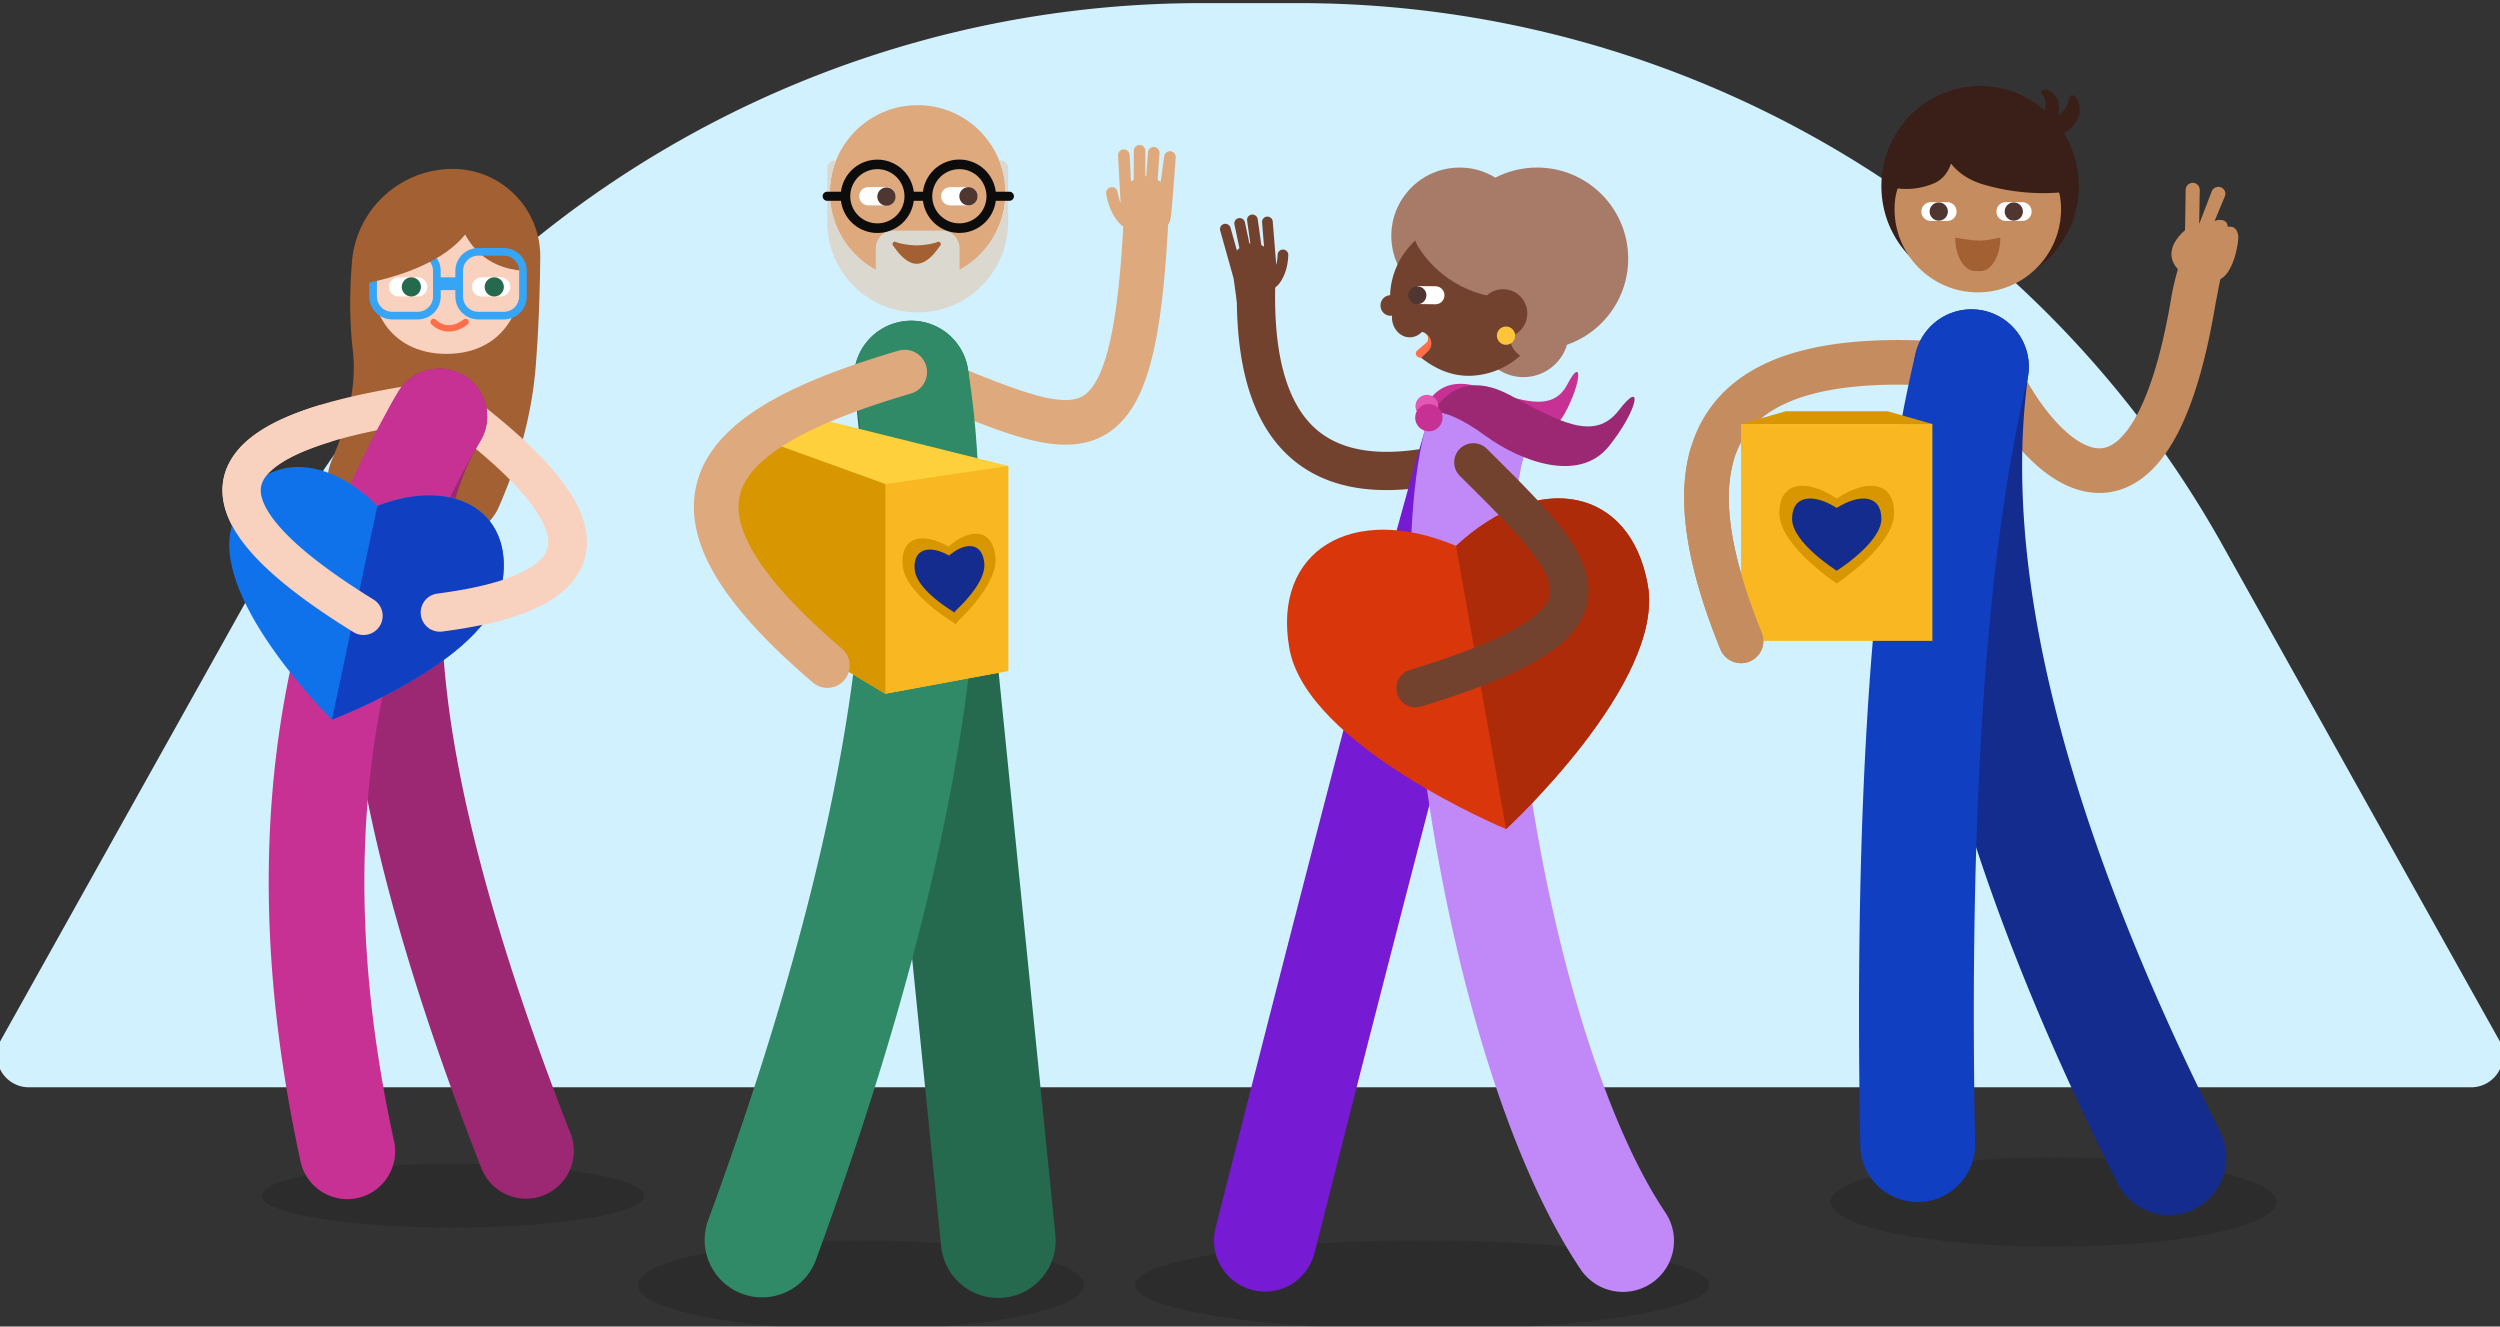 <svg xmlns="http://www.w3.org/2000/svg" fill="none" viewBox="0 0 392 208"><rect x="0" y="0" width="392" height="208" fill="#333333" stroke="none"/><g clip-path="url(#clip0_1071:6419)"><path fill="#d1f1ff" fill-rule="evenodd" d="M188.372.488h15.256c60.123.0 115.543 32.517 144.872 85l43.343 77.561a5 5 0 01-4.365 7.439H4.522a5 5 0 01-4.365-7.439L43.5 85.489c29.329-52.484 84.75-85 144.872-85z" clip-rule="evenodd"/><path fill="#0c0c0d" d="M322 195.488c19.33.0 35-3.134 35-7s-15.67-7-35-7-35 3.134-35 7 15.67 7 35 7z" opacity=".15"/><path fill="#c58c5f" fill-rule="evenodd" d="M268.095 64.057c6.307-8.845 19.173-11.651 36.56-10.49a3.5 3.5.0 11-.466 6.985c-17.169-1.147-26.425 2.001-30.395 7.569-3.983 5.585-3.924 15.382 2.448 31.048a3.5 3.5.0 01-6.484 2.638c-6.448-15.852-7.957-28.924-1.663-37.75z" clip-rule="evenodd"/><path fill="#c58c5f" d="M347.235 34.692c.246-.233 2.014-.578 2.077.882.993-.176 1.471.397 1.631 1.314.161.916-.672 5.852-2.766 6.847-.156.603-.293 1.34-.429 2.07-.103.552-.205 1.1-.314 1.582-1.896 11.51-4.635 19.316-8.113 24.055-1.78 2.424-3.861 4.193-6.26 5.126-2.437.947-4.905.915-7.204.229-4.393-1.312-8.205-5.005-11.137-8.988-3.011-4.09-5.488-9.022-7.038-13.635a3.5 3.5.0 016.636-2.23c1.336 3.978 3.49 8.253 6.039 11.715 2.628 3.57 5.303 5.773 7.503 6.43.998.299 1.854.27 2.664-.046.849-.33 1.94-1.09 3.154-2.743 2.496-3.402 5.024-9.914 6.868-21.164.016-.1.036-.197.06-.292l.003-.014c.141-.779.433-1.988.877-3.629-2.656-2.904.765-5.8 1.101-6.072l.031-.17.096-6.21a1.11 1.11.0 011.119-1.081 1.09 1.09.0 011.086 1.1l-.083 5.35 1.966-5.114a1.117 1.117.0 011.422-.64c.567.21.854.842.638 1.404l-1.627 3.924z"/><path fill="#142c8e" fill-rule="evenodd" d="M310.37 48.595a9 9 0 017.662 10.163c-4.184 29.82 5.185 69.147 30.076 118.689a9 9 0 11-16.084 8.081c-25.494-50.742-36.757-94.067-31.817-129.27a9 9 0 0110.163-7.663z" clip-rule="evenodd"/><path fill="#1040c1" fill-rule="evenodd" d="M311.209 48.754a9 9 0 016.665 10.844c-6.357 26.627-9.186 66.37-8.182 119.708a9 9 0 11-17.997.338c-1.012-53.777 1.777-95.345 8.671-124.226a8.999 8.999.0 0110.843-6.664z" clip-rule="evenodd"/><path fill="#f9b822" d="M303 66.488h-30v34h30v-34z"/><path fill="#d89700" fill-rule="evenodd" d="M280 64.488h16l7 2h-30l7-2z" clip-rule="evenodd"/><path fill="#d89700" d="M288 78.163c4.68-3.12 9-2.75 9 2.316.0 5.067-9 11.01-9 11.01s-9-5.943-9-11.01 4.32-5.435 9-2.316z"/><path fill="#142c8e" d="M288 79.642c3.64-2.305 7-2.032 7 1.712.0 3.743-7 8.134-7 8.134s-7-4.39-7-8.135c0-3.743 3.36-4.016 7-1.711z"/><path fill="#c58c5f" fill-rule="evenodd" d="M269.31 68.186a3.5 3.5.0 012.447 4.303c-1.628 5.916-.415 14.634 4.485 26.68a3.5 3.5.0 01-6.484 2.638c-5.053-12.422-7.01-22.959-4.751-31.175a3.5 3.5.0 014.303-2.446z" clip-rule="evenodd"/><path fill="#3a1e18" fill-rule="evenodd" d="M325.966 29.191c0 8.672-6.932 15.702-15.483 15.702-8.552.0-15.483-7.03-15.483-15.702s6.931-15.703 15.483-15.703c8.551.0 15.483 7.03 15.483 15.703z" clip-rule="evenodd"/><path fill="#c58c5f" fill-rule="evenodd" d="M310.12 45.843c-7.21.0-13.056-5.846-13.056-13.057.0-7.21 5.846-9.056 13.056-9.056s13.055 1.846 13.055 9.056c0 7.21-5.845 13.056-13.055 13.056z" clip-rule="evenodd"/><path fill="#a26033" fill-rule="evenodd" d="M310.356 37.725c-.839.0-2.097-.158-3.775-.477.0 2.904 1.394 5.257 3.114 5.257h.849c1.72.0 3.115-2.353 3.115-5.257-1.364.319-2.464.477-3.303.477z" clip-rule="evenodd"/><path fill="#fff" d="M301.277 33.17c0-.814.66-1.474 1.474-1.474h2.567a1.474 1.474.0 110 2.948h-2.567c-.814.0-1.474-.66-1.474-1.474zm11.767.0c0-.814.659-1.474 1.474-1.474h2.567a1.473 1.473.0 010 2.948h-2.567c-.815.0-1.474-.66-1.474-1.474z"/><path fill="#4f3631" d="M303.995 34.597a1.427 1.427.0 100-2.855 1.427 1.427.0 000 2.855zm11.767.0a1.426 1.426.0 100-2.853 1.426 1.426.0 000 2.853z"/><path fill="#3a1e18" d="M324.314 15.854c-.116.936-.792 1.686-1.611 2.263.12-.495.172-1.032.129-1.579-.217-2.726-3.707-3.191-2.489-1.532.979 1.335-.144 3.65-.622 4.505a9.33 9.33.0 01-.398.114l-.011.086-5.306-2.086-10 2.571s-.037 1.084.398 2.515l-2.613-.926-2.945 1.594-1.555 6.108s2.65.619 5.876-.707c1.584-.652 2.366-1.966 2.751-3.135 1.027 1.312 2.606 2.542 5.029 3.266 7.17 2.14 13.058 1.14 13.058 1.14l-2.934-8.363c1.303.024 3.04-.778 4.21-2.232 2.188-2.72-.643-6.208-.967-3.602z"/><g><path fill="#0c0c0d" d="M223 208.488c24.853.0 45-3.134 45-7s-20.147-7-45-7-45 3.134-45 7 20.147 7 45 7z" opacity=".15"/><path fill="#73422f" fill-rule="evenodd" d="M197.021 41.894a3 3 0 012.932 3.067c-.257 11.457 2.153 18.5 6.269 22.211 4.02 3.624 10.571 4.848 20.643 2.407a3 3 0 111.413 5.83c-10.866 2.635-19.887 1.796-26.073-3.78-6.09-5.49-8.52-14.784-8.251-26.803a3 3 0 013.067-2.932z" clip-rule="evenodd"/><path fill="#73422f" fill-rule="evenodd" d="M200.331 39.931a7.998 7.998.0 01-.213 1.625l-.553-6.828a.842.842.0 00-.904-.762.832.832.0 00-.769.891l.309 3.814a3.396 3.396.0 00-.42-.227l-.572-4.082a.843.843.0 00-.947-.71.83.83.0 00-.716.934l.502 3.576-.062.005c-.027.004-.054.011-.081.016l-.702-3.329a.843.843.0 00-.993-.644.83.83.0 00-.65.98l.783 3.71a3.387 3.387.0 00-.359.349l-.046.006-.995-3.553a.845.845.0 00-1.033-.58.829.829.0 00-.585 1.019l2.106 7.512 1.227 8.882c.242 1.729 1.857 2.94 3.605 2.702l.317-.042c1.749-.236.913-2.507.671-4.235l.538-5.734.585-.511c.313-.334 1.532-1.813 1.63-4.725a.833.833.0 00-.808-.856.832.832.0 00-.865.797z" clip-rule="evenodd"/><path fill="#761ad3" fill-rule="evenodd" d="M233.289 62.335a8 8 0 00-9.941 5.4c-4.242 14.332-12.446 45.615-19.551 73.156a11407.136 11407.136.0 00-12.921 50.584l-.275 1.089c0 .001.0.002 7.757 1.959 7.756 1.958 7.756 1.958 7.757 1.957l.273-1.083.784-3.098a11226.298 11226.298.0 0112.118-47.412c7.129-27.635 15.256-58.61 19.4-72.61a8 8 0 00-5.401-9.942zM196.4 202.28a8 8 0 009.714-5.799l-7.756-1.958-7.757-1.957a8 8 0 005.799 9.714z" clip-rule="evenodd"/><path fill="#c089f7" fill-rule="evenodd" d="M232.818 62.21a8 8 0 00-9.594 5.996c-3.589 15.548-2.245 40.897 2.087 65.276 4.34 24.419 12.038 49.919 22.495 65.499a8 8 0 1013.285-8.916c-8.566-12.763-15.799-35.592-20.026-59.382-4.235-23.829-5.093-46.566-2.251-58.878a8 8 0 00-5.996-9.594z" clip-rule="evenodd"/><path fill="#c73193" fill-rule="evenodd" d="M223.106 64.506c1.724-3.914 4.732-5.173 9.024-3.775 6.437 2.097 11.321 4.01 13.642-.478 2.321-4.489 2.343-.454-.458 4.639-2.802 5.093-10.317 3.747-15.179 1.361-3.241-1.59-5.584-2.173-7.029-1.747z" clip-rule="evenodd"/><path fill="#9c2874" fill-rule="evenodd" d="M224.554 64.64c3.021-4.503 7.06-5.41 12.12-2.723 7.589 4.031 13.277 7.491 17.17 2.403 3.893-5.087 3.031-.05-1.597 5.686-4.627 5.736-13.73 2.405-19.285-1.64-3.704-2.697-6.506-3.94-8.408-3.726z" clip-rule="evenodd"/><path fill="#e557b4" d="M223.739 65.488a1.785 1.785.0 110-3.57 1.785 1.785.0 010 3.57z"/><path fill="#c73193" d="M224.097 67.631a2.143 2.143.0 110-4.285 2.143 2.143.0 010 4.285z"/><path fill="#a77b68" fill-rule="evenodd" d="M239.568 36.34c.358 5.906-4.14 10.984-10.046 11.342-5.906.357-10.985-4.14-11.343-10.046s4.139-10.985 10.046-11.342c.221-.014.441-.02.659-.02 5.621.0 10.339 4.38 10.684 10.065z" clip-rule="evenodd"/><path fill="#a77b68" fill-rule="evenodd" d="M255.275 39.695c.478 7.875-5.519 14.646-13.394 15.123s-14.647-5.52-15.124-13.394c-.478-7.876 5.519-14.647 13.395-15.124.295-.018.588-.027.879-.027 7.494.0 13.785 5.84 14.244 13.422z" clip-rule="evenodd"/><path fill="#a77b68" fill-rule="evenodd" d="M246.003 51.555a7.142 7.142.0 11-14.259.865 7.142 7.142.0 017.137-7.575 7.142 7.142.0 017.122 6.71z" clip-rule="evenodd"/><path fill="#fe6e48" fill-rule="evenodd" d="M224.751 51.445c.973.937.991 2.368.023 3.244l-.057.05-1.379 1.172a.879.879.0 01-1.111-.006.61.61.0 01-.03-.923l.036-.033 1.38-1.173c.401-.34.413-.959.008-1.39l-.042-.041c-.289-.279-.261-.706.062-.955a.863.863.0 01.524-.171c.216.0.431.076.586.226z" clip-rule="evenodd"/><path fill="#73422f" fill-rule="evenodd" d="M230.197 34.494c-.251.0-.501.007-.754.023-6.344.386-11.265 5.547-11.475 11.773l-.036.003c-.86.054-1.517.816-1.464 1.704.053.886.792 1.562 1.654 1.508l.148-.009a3.528 3.528.0 00-.009.253c0 1.734 1.25 3.142 2.793 3.142.737.0 1.407-.322 1.906-.847.354.072.695.257.968.55.678.728.678 1.838.0 2.48l-1.08 1.032.275.211c2.212 1.67 4.804 2.773 7.792 2.59 6.736-.41 11.866-6.203 11.459-12.937-.391-6.483-5.769-11.476-12.177-11.476z" clip-rule="evenodd"/><path fill="#fff" fill-rule="evenodd" d="M225.104 44.887c.774.012 1.392.65 1.383 1.428a1.407 1.407.0 01-1.428 1.393l-2.858-.036.033-2.821 2.87.036z" clip-rule="evenodd"/><path fill="#4f3631" fill-rule="evenodd" d="M223.659 46.192a1.427 1.427.0 11-2.851.174 1.429 1.429.0 012.851-.174z" clip-rule="evenodd"/><path fill="#a77b68" fill-rule="evenodd" d="M237.523 37.798l.552 8.943c-6.462.385-12.305-2.79-15.552-7.8-2.296-3.544.175-8.209 4.44-8.463l2.012-.12c.167-.01.332-.014.497-.014 4.236.0 7.791 3.244 8.051 7.454z" clip-rule="evenodd"/><path fill="#a77b68" fill-rule="evenodd" d="M250.289 43.698a7.143 7.143.0 11-14.259.865 7.143 7.143.0 0114.259-.865z" clip-rule="evenodd"/><path fill="#a77b68" fill-rule="evenodd" d="M243.867 52.486a3.572 3.572.0 11-7.13.432 3.572 3.572.0 017.13-.432zM240.295 38.2a3.57 3.57.0 11-7.129.433 3.57 3.57.0 017.129-.433z" clip-rule="evenodd"/><path fill="#73422f" fill-rule="evenodd" d="M239.472 48.92a3.806 3.806.0 01-3.56 4.03l-3.787.231-.229-3.798a3.803 3.803.0 013.795-4.036 3.797 3.797.0 013.781 3.573z" clip-rule="evenodd"/><path fill="#ffc43a" d="M236.143 54.06a1.429 1.429.0 110-2.858 1.429 1.429.0 010 2.858z"/><g><path fill="#d9360b" d="M228.316 85.597c12.95-12.012 27.357-9.182 30.06 6.145C261.079 107.07 236.145 130 236.145 130h-.001s-31.273-13.02-33.975-28.347c-2.703-15.327 9.868-22.915 26.146-16.056h.001z"/><path fill="#ad2b09" d="M231.252 102.248 236.145 130s24.933-22.93 22.231-38.257c-2.703-15.327-17.111-18.158-30.06-6.146l2.936 16.651z"/></g><path fill="#73422f" fill-rule="evenodd" d="M228.888 70.382a3 3 0 014.243-.018l.299.296c4.297 4.26 8.14 8.07 10.879 11.484 2.727 3.398 4.904 7.04 4.756 10.873-.158 4.12-2.893 7.309-7.09 9.955-4.207 2.651-10.499 5.165-19.143 7.812a3 3 0 01-1.757-5.737c8.533-2.613 14.195-4.942 17.7-7.151 3.514-2.215 4.248-3.903 4.295-5.11.057-1.492-.825-3.627-3.44-6.887-2.524-3.145-6.162-6.752-10.636-11.188l-.087-.086a3 3 0 01-.019-4.243z" clip-rule="evenodd"/></g><g><path fill="#0c0c0d" d="M135 208.488c19.33.0 35-3.134 35-7s-15.67-7-35-7-35 3.134-35 7 15.67 7 35 7z" opacity=".15"/><path fill="#dda97d" d="M175.718 31.891a8.907 8.907.0 01-.467-1.737.906.906.0 10-1.784.303c.533 3.154 2.056 4.59 2.44 4.908l.226.163c-.517 9.374-1.383 15.849-2.652 20.205-1.332 4.568-2.882 6.052-4.153 6.598-1.469.63-3.805.59-7.976-.682-3.055-.932-6.554-2.337-10.762-4.026a772.138 772.138.0 00-4.563-1.82 3.5 3.5.0 10-2.567 6.513c1.463.576 2.889 1.149 4.274 1.705 4.304 1.728 8.208 3.296 11.576 4.323 4.377 1.335 8.853 2.105 12.78.419 4.125-1.771 6.555-5.733 8.111-11.071 1.534-5.264 2.439-12.607 2.957-22.451a2.78 2.78.0 00.411-1.098c.12-.746.379-3.88.776-9.402a.913.913.0 00-.776-1.025.911.911.0 00-1.022.778l-.546 4.01-.049-.001a3.762 3.762.0 00-.436-.327l.294-4.15a.912.912.0 00-.841-.974.912.912.0 00-.969.844l-.263 3.722c-.014.0-.027-.002-.041-.003a.643.643.0 00-.048-.002l-.03.001-.037.002.013-3.963a.912.912.0 00-.905-.913.91.91.0 00-.909.907l-.015 4.523a3.793 3.793.0 00-.417.308l-.228-4.194a.912.912.0 00-.955-.86.913.913.0 00-.856.959l.409 7.508z"/><path fill="#25694f" fill-rule="evenodd" d="M141.985 50.337a9 9 0 019.858 8.051l13.641 135.232a9 9 0 01-17.91 1.807l-13.64-135.232a9 9 0 018.051-9.858z" clip-rule="evenodd"/><path fill="#308a67" fill-rule="evenodd" d="M142.889 59.291c5.329 33.067-2.481 78.144-23.431 135.232l23.431-135.232z" clip-rule="evenodd"/><path fill="#308a67" fill-rule="evenodd" d="M141.457 50.406a9 9 0 0110.317 7.453c5.702 35.381-2.755 82.235-23.866 139.765a9.001 9.001.0 01-16.899-6.201c20.787-56.646 27.95-99.947 22.994-130.7a9 9 0 017.454-10.317z" clip-rule="evenodd"/><path fill="#fed13c" fill-rule="evenodd" d="M115.096 67.345l14.362-1.41 28.638 7.124v32.143l-19.285 3.572-23.715-14.286V67.345z" clip-rule="evenodd"/><path fill="#f9b822" fill-rule="evenodd" d="M138.811 75.917l19.286-2.857v32.142l-19.286 3.572V75.917z" clip-rule="evenodd"/><path fill="#d89700" d="M115.096 67.345l23.715 8.571v32.857l-23.715-14.285V67.345z"/><path fill="#d89700" d="M115.096 67.345l23.715 8.571v32.857l-23.715-14.285V67.345zm33.623 18.36.082-.07c3.476-2.955 6.897-2.687 7.287 1.767.274 3.131-2.892 6.94-4.875 8.995l-.302.31c-.302.304-.565.558-.77.752a6.077 6.077.0 01-.246.407l-.066-.04-.053-.031c-.065.06-.1.09-.1.09l-.013-.16c-1.314-.81-7.767-4.981-8.123-9.05-.392-4.49 3.089-5.334 7.179-2.97z"/><path fill="#142c8e" d="M149.679 96.03l-.087-.052a40.55 40.55.0 00-.077.066l-.009-.117c-.984-.592-5.817-3.643-6.078-6.627-.288-3.292 2.323-3.917 5.387-2.189 2.632-2.226 5.235-2.058 5.523 1.234.245 2.793-3.327 6.327-4.474 7.386-.112.194-.185.298-.185.298z"/><path fill="#dda97d" fill-rule="evenodd" d="M145.215 57.357a3.5 3.5.0 01-2.37 4.346c-7.67 2.258-13.86 4.613-18.416 7.193-4.604 2.608-7.101 5.2-8.091 7.716-.919 2.34-.805 5.326 1.528 9.5 2.376 4.25 6.884 9.385 14.122 15.571a3.5 3.5.0 11-4.548 5.321c-7.494-6.405-12.719-12.172-15.685-17.477-3.009-5.383-3.845-10.607-1.931-15.476 1.844-4.691 5.964-8.305 11.155-11.245 5.239-2.967 12.019-5.501 19.89-7.818a3.5 3.5.0 014.346 2.37z" clip-rule="evenodd"/><g><path fill="#dda97d" fill-rule="evenodd" d="M157.649 30.254c0 7.603-6.164 13.767-13.767 13.767s-13.766-6.164-13.766-13.767c0-7.602 6.163-13.766 13.766-13.766s13.767 6.164 13.767 13.766z" clip-rule="evenodd"/><path fill="#dbd8d0" fill-rule="evenodd" d="M147.422 38.045a.372.372.0 00-.524-.052c-.015.012-1.475 1.191-3.171 1.191-1.677.0-3.146-1.179-3.16-1.192a.372.372.0 00-.472.577c.069.056 1.684 1.36 3.632 1.36 1.968.0 3.577-1.305 3.644-1.36a.372.372.0 00.051-.524zm10.648-3.235c0 7.83-6.348 14.177-14.178 14.177-7.831.0-14.178-6.348-14.178-14.177v-8.442c0-.66.534-1.194 1.194-1.194h.19a13.717 13.717.0 00-.955 5.032c0 5.215 2.903 9.75 7.182 12.082v-3.383a2.75 2.75.0 012.75-2.75h7.633a2.75 2.75.0 012.751 2.75v3.383c4.278-2.332 7.181-6.867 7.181-12.082.0-1.776-.341-3.474-.955-5.032h.19c.66.0 1.195.534 1.195 1.194v8.442z" clip-rule="evenodd"/><path fill="#a26033" fill-rule="evenodd" d="M147.422 38.045a.372.372.0 00-.524-.052c-.015.012-1.475.476-3.171.476-1.677.0-3.146-.464-3.16-.477a.372.372.0 00-.472.577c.069.056 1.684 2.788 3.632 2.788 1.968.0 3.577-2.733 3.644-2.79a.372.372.0 00.051-.522z" clip-rule="evenodd"/><path fill="#fff" d="M139 29.346a1.429 1.429.0 01.107 2.853l-.107.004h-2.857a1.429 1.429.0 01-.107-2.853l.107-.004H139z"/><path fill="#4f3631" fill-rule="evenodd" d="M140.429 30.774a1.43 1.43.0 11-2.858-.001 1.43 1.43.0 012.858.001z" clip-rule="evenodd"/><path fill="#fff" d="M151.857 29.346a1.429 1.429.0 01.107 2.853l-.107.004H149a1.428 1.428.0 01-.107-2.853l.107-.004h2.857z"/><path fill="#4f3631" fill-rule="evenodd" d="M153.286 30.774a1.429 1.429.0 11-2.858.0 1.429 1.429.0 012.858.0z" clip-rule="evenodd"/><path fill="#0c0c0d" fill-rule="evenodd" d="M137.571 26.524a4.25 4.25.0 100 8.5 4.25 4.25.0 000-8.5zm-5.706 3.536a5.752 5.752.0 0111.412.0h1.446a5.75 5.75.0 0111.412.0h2.15a.715.715.0 01.084 1.423l-.084.005h-2.15a5.751 5.751.0 01-11.412.0h-1.446a5.75 5.75.0 01-11.412.0h-2.151a.714.714.0 01-.083-1.424l.083-.004h2.151zm18.564-3.536a4.25 4.25.0 100 8.5 4.25 4.25.0 000-8.5z" clip-rule="evenodd"/></g></g><g><path fill="#0c0c0d" d="M71 192.488c16.569.0 30-2.238 30-5 0-2.761-13.431-5-30-5s-30 2.239-30 5c0 2.762 13.431 5 30 5z" opacity=".15"/><path fill="#a26033" fill-rule="evenodd" d="M71 26.488c7.573.0 13.712 6.14 13.712 13.712v.143c-.066 6.278-.303 11.981-.712 17.107-.573 7.189-2.504 14.54-5.79 22.055a8 8 0 01-7.14 4.79l-10.57.253a8.952 8.952.0 01-8.444-12.472c2.76-6.45 3.849-12.164 3.265-17.141-.496-4.23-.54-8.85-.135-13.862.668-8.239 7.548-14.585 15.814-14.585z" clip-rule="evenodd"/><path fill="#f9d2bf" fill-rule="evenodd" d="M69.568 62.634a3 3 0 014.204-.572c3.763 2.862 7.68 6.081 10.886 9.39 3.138 3.238 5.912 6.877 6.927 10.606.526 1.933.605 3.986-.076 6.007-.683 2.024-2.037 3.75-3.927 5.18-3.661 2.771-9.637 4.665-18.197 5.774a3 3 0 11-.77-5.95c8.293-1.075 12.971-2.81 15.346-4.608 1.129-.854 1.638-1.646 1.862-2.313.226-.668.255-1.477-.027-2.514-.602-2.21-2.48-4.945-5.447-8.007-2.9-2.991-6.541-6-10.209-8.789a3 3 0 01-.572-4.204z" clip-rule="evenodd"/><path fill="#f9d2bf" fill-rule="evenodd" d="M68.967 62.771a3 3 0 01-2.523 3.411c-6.81 1.02-12.668 2.305-17.123 3.925-4.604 1.675-7.07 3.485-7.987 5.119-.665 1.186-.885 3.008 1.584 6.251 2.527 3.32 7.457 7.473 15.658 12.535a3 3 0 01-3.152 5.106c-8.388-5.178-14.075-9.797-17.28-14.006-3.262-4.285-4.328-8.746-2.043-12.821 2.034-3.627 6.316-6.057 11.169-7.822 5.001-1.82 11.31-3.176 18.286-4.22a3 3 0 013.41 2.522z" clip-rule="evenodd"/><path fill="#9c2874" fill-rule="evenodd" d="M72.82 58.904a7.5 7.5.0 012.455 10.319c-5.148 8.362-7.34 21.194-5.162 39.633 2.164 18.322 8.536 41.253 19.37 68.933a7.5 7.5.0 01-13.967 5.468c-11.075-28.292-17.926-52.552-20.3-72.641-2.358-19.972-.402-36.77 7.285-49.257a7.5 7.5.0 0110.32-2.455z" clip-rule="evenodd"/><path fill="#c73193" fill-rule="evenodd" d="M72.695 58.829a7.5 7.5.0 012.656 10.268c-18.123 30.771-22.882 67.18-13.565 109.825a7.5 7.5.0 01-14.655 3.202c-9.961-45.595-5.1-86.008 15.295-120.639a7.5 7.5.0 0110.269-2.656z" clip-rule="evenodd"/><path fill="#f9d2bf" fill-rule="evenodd" d="M70 55.488c6.627.0 12-4.093 12-13.625s-5.373-13.375-12-13.375-12 3.843-12 13.375 5.373 13.625 12 13.625z" clip-rule="evenodd"/><path fill="#fe6e48" fill-rule="evenodd" d="M73.398 50.185a.5.5.0 01-.095.701c-.94.716-1.918 1.102-2.928 1.102-1.017.0-1.928-.392-2.718-1.136a.5.5.0 11.686-.728c.626.59 1.299.864 2.032.864.74.0 1.511-.28 2.322-.897a.5.5.0 01.7.094z" clip-rule="evenodd"/><path fill="#fff" d="M62.5 43.488h3a1.5 1.5.0 010 3h-3a1.5 1.5.0 010-3zm13 0h3a1.5 1.5.0 010 3h-3a1.5 1.5.0 010-3z"/><path fill="#25694f" d="M66 44.988a1.5 1.5.0 11-3 0 1.5 1.5.0 013 0zm13 0a1.5 1.5.0 11-3 0 1.5 1.5.0 013 0z"/><path fill="#a26033" fill-rule="evenodd" d="M71 27.5c0 12.256 6.867 14.988 12 14.988 1.6-9.467-3-13.856-12-14.988z" clip-rule="evenodd"/><path fill="#37a5f6" fill-rule="evenodd" d="M61.5 40.089a2.4 2.4.0 00-2.4 2.4v4a2.4 2.4.0 002.4 2.4h4a2.4 2.4.0 002.4-2.4v-4a2.4 2.4.0 00-2.4-2.4h-4zm-3.6 2.4a3.6 3.6.0 013.6-3.6h4a3.6 3.6.0 013.6 3.6v1.001h2.3v-1a3.6 3.6.0 013.6-3.6h4a3.6 3.6.0 013.6 3.6v4a3.6 3.6.0 01-3.6 3.6h-4a3.6 3.6.0 01-3.6-3.6v-.999h-2.3v.999a3.6 3.6.0 01-3.6 3.6h-4a3.6 3.6.0 01-3.6-3.6v-4zm17.1-2.4a2.4 2.4.0 00-2.4 2.4v4a2.4 2.4.0 002.4 2.4h4a2.4 2.4.0 002.4-2.4v-4a2.4 2.4.0 00-2.4-2.4h-4z" clip-rule="evenodd"/><path fill="#a26033" fill-rule="evenodd" d="M74.352 27.51c3.47 9.93-7.675 15.156-17.352 16.977.0-12.481 4-17.58 17.352-16.979z" clip-rule="evenodd"/><path fill="#1072eb" d="M59.169 79.316C71.713 74.538 81.06 80.635 78.6 92.204c-2.459 11.57-26.557 20.63-26.557 20.63s-18.33-18.078-15.871-29.648c2.459-11.57 13.477-13.337 22.995-3.87z"/><path fill="#1040c1" d="M56.497 91.886l-4.453 20.948s24.098-9.059 26.557-20.629c2.46-11.57-6.887-17.666-19.433-12.889l-2.671 12.57z"/><path fill="#f9d2bf" fill-rule="evenodd" d="M53.57 65.595a3 3 0 01-1.98 3.752c-3.93 1.215-6.795 2.576-8.585 4.02-1.718 1.384-2.189 2.602-2.109 3.77.095 1.389 1.015 3.53 3.914 6.515 2.85 2.936 7.31 6.375 13.766 10.36a3 3 0 01-3.152 5.106c-6.66-4.11-11.582-7.85-14.919-11.286-3.287-3.386-5.357-6.81-5.595-10.287-.253-3.7 1.602-6.652 4.33-8.85 2.656-2.14 6.358-3.776 10.578-5.08a3 3 0 013.752 1.98zm32.013 11.166a3 3 0 014.116 1.029c1.254 2.09 2.18 4.385 2.29 6.768.114 2.487-.673 4.86-2.472 6.906-1.731 1.97-4.283 3.511-7.536 4.721-3.272 1.217-7.435 2.165-12.596 2.834a3 3 0 11-.77-5.95c4.888-.634 8.57-1.502 11.274-2.508 2.723-1.012 4.279-2.1 5.121-3.058.775-.882 1.028-1.736.985-2.668-.047-1.036-.477-2.352-1.44-3.958a3 3 0 011.028-4.116z" clip-rule="evenodd"/></g></g><defs><clipPath id="clip0_1071:6419"><path fill="#fff" d="M0 0h392v208H0z"/></clipPath></defs></svg>